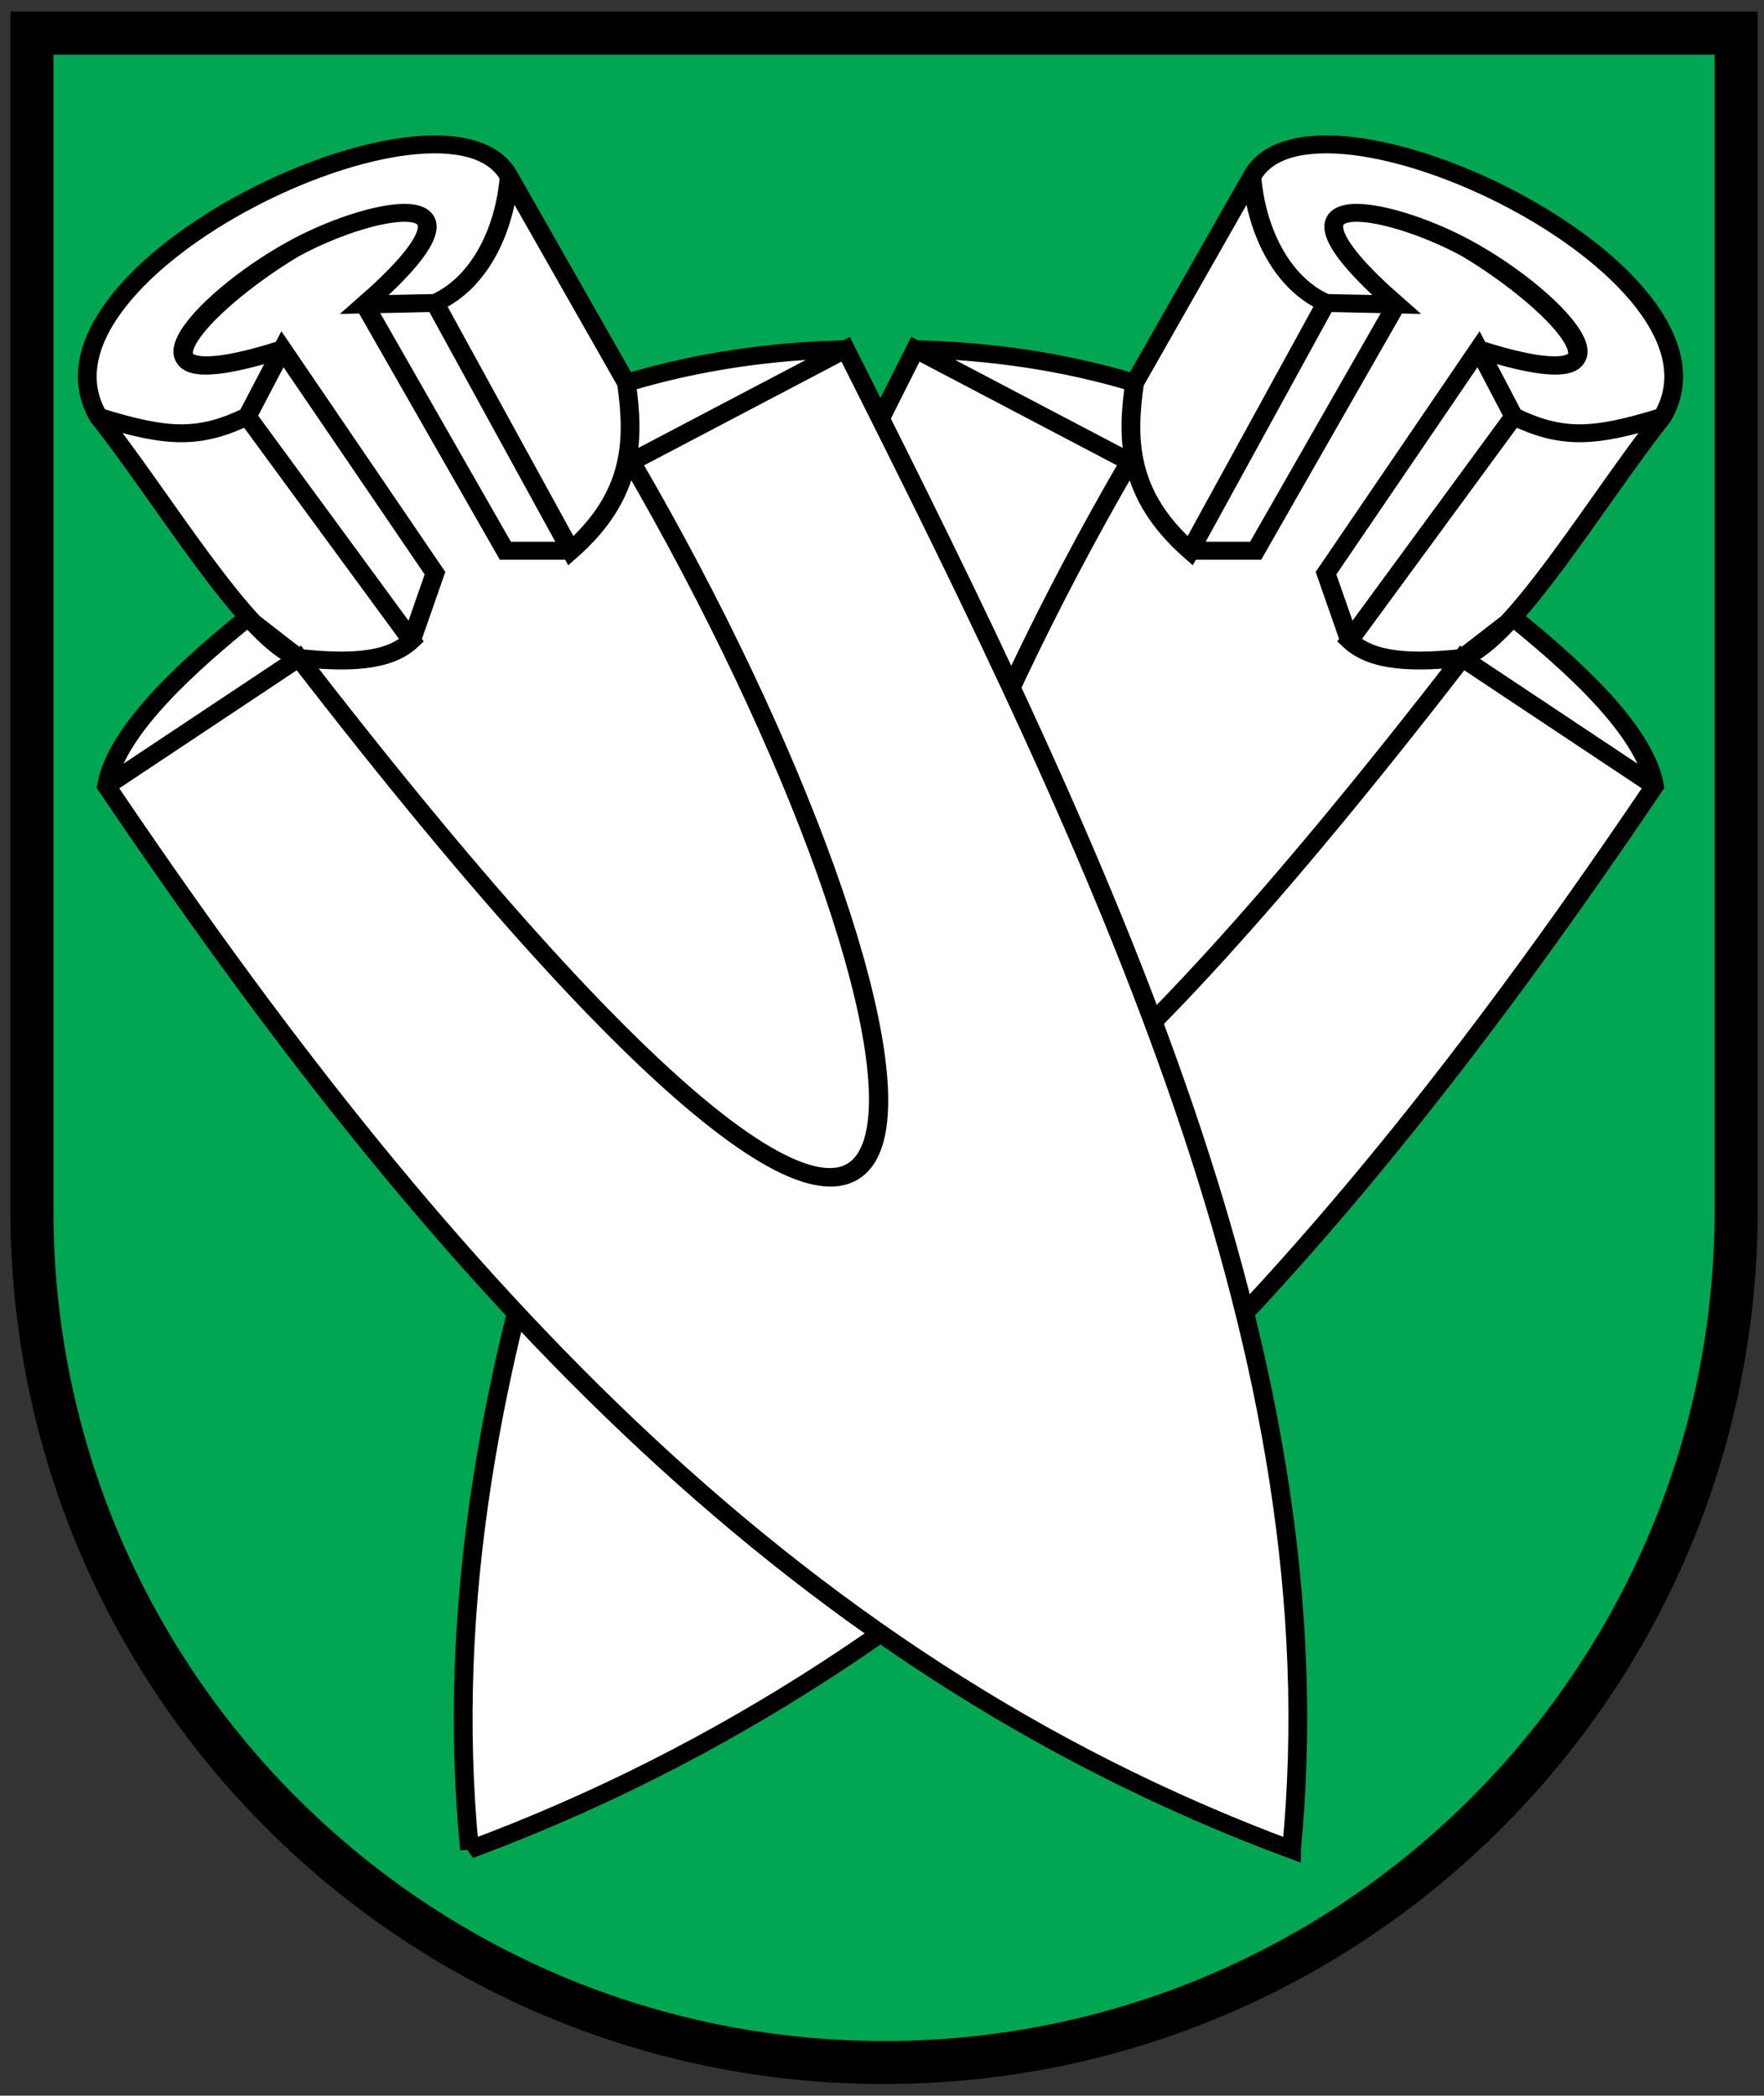 <svg width="410" height="487" xmlns="http://www.w3.org/2000/svg"><rect width="100%" height="100%" fill="#333333" stroke="none"/><g stroke-width="1.568"><path d="M7.422 7.698v282.714c0 102.466 88.667 185.53 198.05 185.53 109.384 0 198.052-83.064 198.052-185.53V7.698z" fill="#00a651"/><g fill="#fff" stroke-width="1.599" stroke="#000"><path d="M660 638h10l-15-25h-10z" transform="matrix(-2.727 0 0 2.602 2094.385 -1532.08)"/><path d="M728 754c4.102-44.009-15.845-87.918-38-134l-18.263 10.054L690 620c-6.397.15-12.636 1.094-18.683 3 .683 5 .683 10-4.737 15H661l-12-22c12-11 1-9-6-5-8 5-16 14-1 9-15 5-7.191-4.32 1-9 7-4 18-6 6 5l6-.132c4-1.868 6-6.868 6.317-11.287C661 609 659 614 655 615.868L666.58 638c5.42-5 5.42-10 4.737-15l-10-18.42c-5.197-10.043-42.317 8.42-35 21.444C631.86 633.362 639 646 643.395 647.572 647.383 648 651 648 653 646l2-6-13-20-3 6c-4 2-6.683 2-12.683.024 6 1.976 8.682 1.976 12.683-.024l14 20c-2 2-5.617 2-9.605 1.572 64.64 87.63 56.605 33.389 28.341-17.518 28.263 50.846 36.174 105.06-28.34 17.518L627 659l16.395-11.428L639 644c-4.459 3.801-11.133 9.825-12 15 27.596 42.838 57.334 78.014 101 95z" transform="matrix(-2.727 0 0 2.602 2094.385 -1532.08)"/><path d="M660 638h10l-15-25h-10z" transform="matrix(2.727 0 0 2.602 -1685.081 -1532.08)"/><path d="M728 754c4.102-44.009-15.845-87.918-38-134l-18.263 10.054L690 620c-6.397.15-12.636 1.094-18.683 3 .683 5 .683 10-4.737 15H661l-12-22c12-11 1-9-6-5-8 5-16 14-1 9-15 5-7.191-4.32 1-9 7-4 18-6 6 5l6-.132c4-1.868 6-6.868 6.317-11.287C661 609 659 614 655 615.868L666.58 638c5.42-5 5.42-10 4.737-15l-10-18.42c-5.197-10.043-42.317 8.42-35 21.444C631.86 633.362 639 646 643.395 647.572 647.383 648 651 648 653 646l2-6-13-20-3 6c-4 2-6.683 2-12.683.024 6 1.976 8.682 1.976 12.683-.024l14 20c-2 2-5.617 2-9.605 1.572 64.64 87.63 56.605 33.389 28.341-17.518 28.263 50.846 36.174 105.06-28.34 17.518L627 659l16.395-11.428L639 644c-4.459 3.801-11.133 9.825-12 15 27.596 42.838 57.334 78.014 101 95z" transform="matrix(2.727 0 0 2.602 -1685.081 -1532.08)"/></g></g><path d="M7.422 7.698v273.55c0 109.38 88.67 198.05 198.05 198.05 109.38 0 198.05-88.669 198.05-198.05V7.698z" fill="none" stroke="#000" stroke-width="10"/></svg>